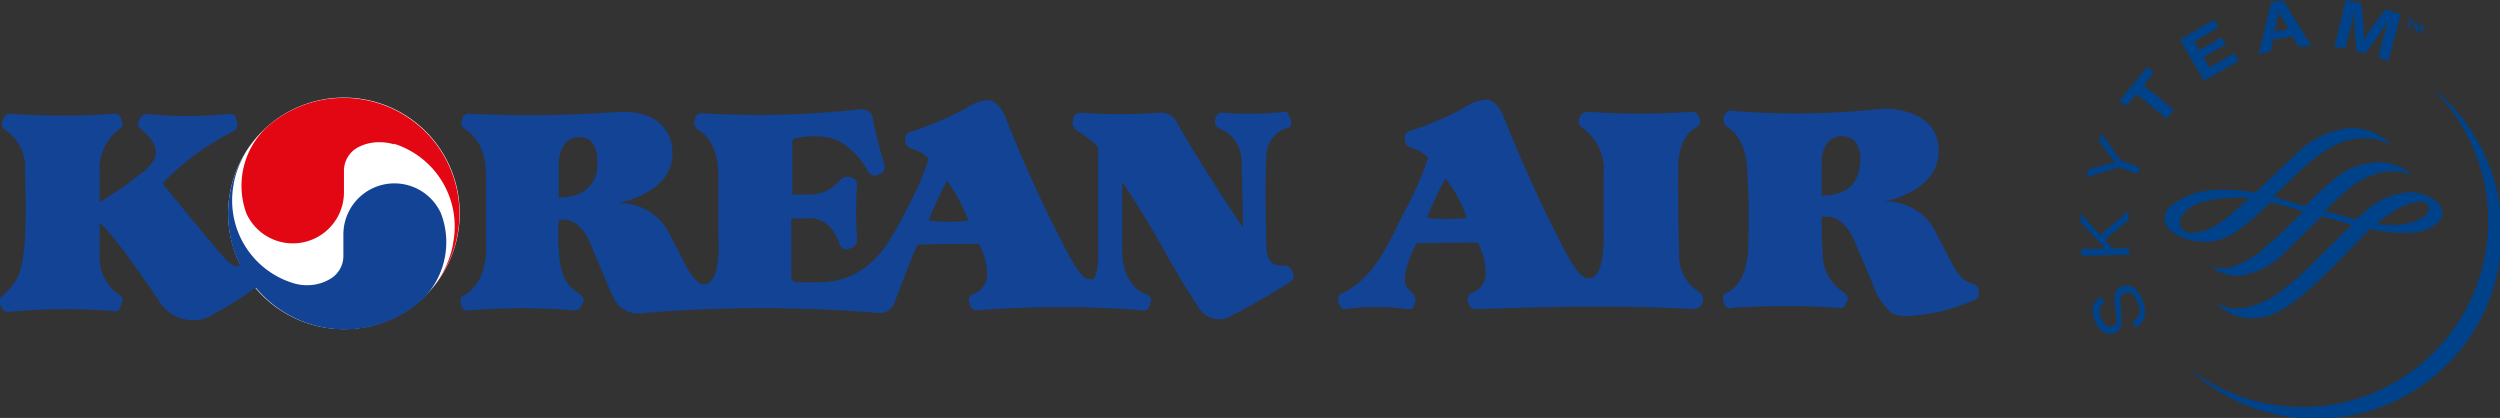 <svg xmlns="http://www.w3.org/2000/svg" viewBox="0 0 175.75 29.38"><rect x="0" y="0" width="175.75" height="29.38" fill="#333333" stroke="none"/><defs><style>.cls-1{fill:#124395;}.cls-2{fill:#fff;}.cls-3{fill:#e30613;}.cls-4{fill:#004289;}</style></defs><title>KE</title><g id="Layer_2" data-name="Layer 2"><g id="Layer_1-2" data-name="Layer 1"><path class="cls-1" d="M43.72,7.85A87.14,87.14,0,0,1,33.06,8a.45.45,0,0,0-.56.39.48.48,0,0,0,.15.66c.39.27,1.52.93,1.52,3.39V17.2s.22,2.6-1.57,3.58c0,0-.37.12-.17.64a.43.43,0,0,0,.54.4,44.89,44.89,0,0,1,7.39,0s.34,0,.44-.2a1.57,1.57,0,0,1,.12-.25s.34-.34-.17-.69-1.38-.86-1.45-3a10.59,10.59,0,0,1,0-2.24h.32s1.11-.1,1.84,1.57c0,0,1.42,3.44,1.64,3.85A1.93,1.93,0,0,0,45.29,22a100.68,100.68,0,0,1,16.42,0,1.09,1.09,0,0,0,1.16-.68s1.32-3.56,1.64-4.12c0,0,2.8-.08,4.32-.05a4.64,4.64,0,0,1,.56,2.11,1.44,1.44,0,0,1-1,1.42.5.5,0,0,0-.22.69.51.51,0,0,0,.56.44,75.16,75.16,0,0,1,11.52,0s.44.17.59-.42a.47.47,0,0,0-.2-.68s-1.75-.4-1.75-3.17,0-4.74,0-4.74,1.33,1.89,2.9,4.71,2.41,4,2.41,4a1.67,1.67,0,0,0,2.33.71,46.35,46.35,0,0,0,4.18-2.41.45.45,0,0,0,.17-.64l-.15-.29s0-.17-.54-.22c0,0-1.15.27-1.17-1.38s-.1-4,0-6.36A2.1,2.1,0,0,1,90.45,9s.49,0,.27-.64l-.15-.3s0-.24-.34-.19a23.06,23.06,0,0,1-4.3.05.5.5,0,0,0-.49.49s-.12.44.22.59a2.48,2.48,0,0,1,1.62,2.48c.07,1.89.1,4.52.1,4.52s-2.8-4.13-4.59-7.29a1.28,1.28,0,0,0-1.35-.78,39.79,39.79,0,0,1-5.42,0,.52.52,0,0,0-.59.51.64.64,0,0,0,.29.74s1.48.93,1.48,1.25,0,6.85,0,6.85.12,2.68-.59,2.33c0,0-.42.27-1.42-1.58a94.77,94.77,0,0,1-4.42-9.57s-.44-1.42-1.35-1.42a2.74,2.74,0,0,0-1.11.34A21.26,21.26,0,0,1,64,9.27a.5.5,0,0,0-.34.64s-.07.37.47.57a2.25,2.25,0,0,1,1.15.69,22,22,0,0,1-1.6,3.68c-1,1.87-2.35,5-6.16,5h-1.5s-.39.05-.39-.49v-4h1S58.26,15,59,17.08c0,0,.15.64.69.39a.63.63,0,0,0,.56-.69,27.79,27.79,0,0,1,0-3.76.5.5,0,0,0-.44-.54.6.6,0,0,0-.69.12,2.82,2.82,0,0,1-2.31,1.08H55.7V10s0-.24.15-.27,2.31-.54,3.56.47A5.52,5.52,0,0,1,61,12a.55.55,0,0,0,.88.2s.49-.07.24-.84a25.79,25.79,0,0,1-.74-2.95.8.8,0,0,0-.91-.73,64.72,64.72,0,0,1-11,.29.49.49,0,0,0-.61.42.55.55,0,0,0,.19.71s1.45.66,1.45,3.22v4.27s.25,3.39-1,3.39c0,0-.52.22-1.4-1.52s-.93-1.79-.93-1.79a3.87,3.87,0,0,0-3.78-2.38s4.25-.71,3.86-3.9c0,0-.07-2.43-3.27-2.53Zm-4.44,6v-2.4s0-1.8,1.45-1.8,1.24,1.75,1.26,2-.08,2.24-2.7,2.24Zm26,1.62s.91-2.13,1.3-2.75a11.86,11.86,0,0,1,1.5,2.78,10.39,10.39,0,0,1-2.8,0Z"/><path class="cls-1" d="M112.74,16.54s.1,3.22-1.11,3c0,0-.42.27-1.43-1.57a96.08,96.08,0,0,1-4.42-9.58S105.35,7,104.44,7a2.78,2.78,0,0,0-1.11.34,21.07,21.07,0,0,1-4.22,1.87.5.5,0,0,0-.34.64s-.07.37.47.56a2.24,2.24,0,0,1,1.15.69,22.21,22.21,0,0,1-1.6,3.68c-1,1.87-1.94,4.59-4.37,5.82,0,0-.47.1-.32.66s.49.47.49.47a15.52,15.52,0,0,1,4.32,0c.64.05.54-.47.54-.47a.41.41,0,0,0-.05-.51l-.27-.35s-1.06-.27.44-3.29c0,0,2.8-.07,4.32-.05a4.65,4.65,0,0,1,.56,2.11,1.45,1.45,0,0,1-1,1.43.49.49,0,0,0-.22.69.51.51,0,0,0,.56.44c.49,0,8.64-.39,15.27,0a.59.59,0,0,0,.59-.4.61.61,0,0,0-.2-.81,2.94,2.94,0,0,1-1.4-2.68c-.1-2.09-.07-6-.07-6s-.1-2.21,1.3-2.9a.48.48,0,0,0,.17-.66.51.51,0,0,0-.54-.42,53.18,53.18,0,0,1-7.27,0s-.49,0-.59.4a.53.53,0,0,0,.18.71,3.62,3.62,0,0,1,1.5,3.34v4.25Zm-11.13-4a8.75,8.75,0,0,1,1.5,2.78,13.23,13.23,0,0,1-2.8,0,22.59,22.59,0,0,1,1.3-2.75Z"/><path class="cls-1" d="M132.29,7.65a55.82,55.82,0,0,1-10.41.15.55.55,0,0,0-.71.49s-.05.44.22.61,1.37.84,1.45,3.14.12,1.65.07,4.79c0,0,.19,3-1.52,3.75,0,0-.44.1-.19.74,0,0,.14.49.56.32a58.23,58.23,0,0,1,7.51,0s.39.15.52-.37c0,0,.32-.34-.17-.72A3.15,3.15,0,0,1,128.14,18c-.1-1.55-.08-2.77-.08-2.77h.35s1.15-.15,1.94,1.67,1.33,3.15,1.33,3.15A4.19,4.19,0,0,0,133,22s.34.32,1.62.18a12.9,12.9,0,0,0,4.15-1.08.47.47,0,0,0,.32-.64s.1-.41-.49-.54-1-.69-1.45-1.53-1.06-2.06-1.06-2.06a3.88,3.88,0,0,0-3.66-2.16s3.86-.66,3.86-3.56-3.44-2.95-3.44-2.95Zm-4.23,6.11v-2.4s0-1.79,1.4-1.79,1.37,1.52,1.3,2-.2,2.18-2.7,2.18Z"/><path class="cls-2" d="M32.32,15a8.14,8.14,0,1,1-8.14-8.14A8.14,8.14,0,0,1,32.32,15Z"/><path class="cls-3" d="M27.68,10.1a6.09,6.09,0,0,1,4.17,7v.05A6.87,6.87,0,0,1,30.6,20h0A8.14,8.14,0,0,0,18.83,8.87h0A5.66,5.66,0,0,0,17.32,15v0a3.59,3.59,0,0,0,6.86-1.49V12a1.87,1.87,0,0,1,1-1.65h0A3.15,3.15,0,0,1,26.71,10a3.3,3.3,0,0,1,1,.15Z"/><path class="cls-1" d="M18,20.24a8.13,8.13,0,0,0,11.59.91l0,0A5.66,5.66,0,0,0,31,15v0a3.59,3.59,0,0,0-6.86,1.48V18a1.87,1.87,0,0,1-1,1.65h0a3.12,3.12,0,0,1-1.54.4,3.3,3.3,0,0,1-1-.15h0a6.07,6.07,0,0,1-4.28-5.8,5.91,5.91,0,0,1,.11-1.16v-.05A6.88,6.88,0,0,1,17.77,10v0a8.16,8.16,0,0,0-.88,8.67l-.07,0s-.32.25-1-.49-4.4-5.28-4.4-5.28A18,18,0,0,1,16.2,9.34s.62-.19.47-.73l-.1-.32s0-.34-.56-.27a29.85,29.85,0,0,1-5.65,0,.62.62,0,0,0-.54.32s-.25.42,0,.66,1.13.86,1.13,1.69c0,0,.2.62-1.15,1.6A31.05,31.05,0,0,1,7,14.23l0-2.3A3.5,3.5,0,0,1,8.39,9.07a.37.37,0,0,0,.22-.46l-.1-.24A.43.43,0,0,0,8,8a51.85,51.85,0,0,1-7.27,0,.48.48,0,0,0-.44.23l-.1.2s-.17.44.1.64A3.22,3.22,0,0,1,1.76,12s.12,3.85-.05,5.35-.29,2.36-1.5,3.41A.54.54,0,0,0,0,21.4l.17.32s.12.25.54.2A41.63,41.63,0,0,1,8,21.87a.31.31,0,0,0,.39-.17l.17-.35a.47.47,0,0,0-.17-.62A3.19,3.19,0,0,1,7,18.16c0-1.52,0-2.48,0-2.48s.66.27,4.2,5.5a2.75,2.75,0,0,0,3.9.86,22.57,22.57,0,0,0,2.75-1.74l.08-.05Z"/><polygon class="cls-4" points="169.43 1.45 169.27 1.37 169.31 1.28 169.75 1.48 169.71 1.57 169.55 1.5 169.33 1.98 169.22 1.93 169.43 1.45 169.43 1.45"/><polygon class="cls-4" points="169.84 1.52 170.02 1.61 169.94 2.1 169.95 2.1 170.29 1.74 170.47 1.82 170.19 2.39 170.09 2.33 170.31 1.87 170.31 1.87 169.93 2.26 169.83 2.21 169.9 1.67 169.9 1.67 169.67 2.13 169.56 2.08 169.84 1.52 169.84 1.52"/><path class="cls-4" d="M171.17,6.38h0a13.07,13.07,0,0,1-17.37,19.46v0a13.07,13.07,0,1,0,17.4-19.49Z"/><path class="cls-4" d="M148,21.24c-.41.23-.51.58-.29,1.12s.5.7.83.57.31-.33.2-.92l0-.23a2.34,2.34,0,0,1-.06-1.08.76.76,0,0,1,.47-.56c.59-.24,1.15.13,1.48,1s.17,1.58-.54,1.87l-.17-.44c.49-.21.61-.67.35-1.32s-.55-.77-.91-.63-.36.38-.25,1l0,.25,0,.22a1.92,1.92,0,0,1,0,.8.71.71,0,0,1-.45.51c-.56.22-1.09-.1-1.39-.85s-.15-1.41.47-1.69l.17.43Z"/><polygon class="cls-4" points="147.64 16.52 149.62 14.85 149.63 15.47 147.96 16.86 148.5 17.46 149.68 17.43 149.69 17.91 146.32 17.99 146.31 17.5 147.64 17.48 147.82 17.48 147.99 17.47 147.88 17.35 147.76 17.23 146.27 15.62 146.25 14.98 147.64 16.52 147.64 16.52"/><path class="cls-4" d="M149.13,11.3l1.3.46-.16.46-1.3-.46-2.33.7.2-.56,1.44-.4.18,0,.24-.06a3.61,3.61,0,0,1-.26-.33l-.89-1.21.19-.53,1.39,2Z"/><polygon class="cls-4" points="151.41 5.11 150.7 5.99 152.82 7.72 152.31 8.35 150.19 6.61 149.48 7.47 149 7.08 150.93 4.72 151.41 5.11 151.41 5.11"/><polygon class="cls-4" points="155.96 1.92 154.26 2.92 154.62 3.54 156.18 2.62 156.47 3.12 154.91 4.03 155.33 4.75 157.07 3.73 157.38 4.27 154.95 5.69 153.25 2.79 155.65 1.38 155.96 1.92 155.96 1.92"/><path class="cls-4" d="M162.48,3.23l-.88.06-.43-.73-1.36.22-.19.83-.84.22.89-3.68.83-.13,2,3.22Zm-1.93-1.74a5.6,5.6,0,0,1-.36-.69,6.62,6.62,0,0,1-.14.77l-.14.64,1-.16-.33-.57Z"/><path class="cls-4" d="M167.9,4.31,167.19,4l.27-1c0-.12.07-.28.13-.48s.1-.38.14-.5l.13-.42.08-.24c-.2.34-.28.46-.46.74l-.21.31-1,1.34-.61-.16L165.51,2c0-.08,0-.2,0-.36s0-.37,0-.48,0-.23,0-.41l-.08.41c-.1.44-.14.64-.28,1.17l-.28,1.08-.75-.12L164.9,0,166,.22l.16,1.56a6.94,6.94,0,0,1,0,1.11,5.31,5.31,0,0,1,.32-.56l.26-.4L167.7.66l1.07.36-.88,3.29Z"/><path class="cls-4" d="M161.46,10.8c-.41.36-1.22,1.14-2,1.89l-.89.85a12.11,12.11,0,0,0-2.17-.19,5.72,5.72,0,0,0-3.83,1.15,1.19,1.19,0,0,0-.39.87c0,.79.93,1.19,1.2,1.3a3.94,3.94,0,0,0,4-.51,21.19,21.19,0,0,0,2.23-1.93c.52.12,1.11.27,1.74.46l.58.17c-.76.74-1.53,1.53-2.25,2.16l-.05,0a6.32,6.32,0,0,1-2.77,1.75,2.11,2.11,0,0,1-1.43-.1s0,0,0,0a2.68,2.68,0,0,0,2.16.7,5.66,5.66,0,0,0,3.13-1.71l1.5-1.47,1-1,2.12.62h0S164,17.12,164,17.12l-1.13,1.12a21.46,21.46,0,0,1-2.46,2.18,5.93,5.93,0,0,1-2.91,1.26,2.83,2.83,0,0,1-1.59-.31s-.05,0-.05,0a3.39,3.39,0,0,0,2.47,1c1.36,0,2.56-.69,4.44-2.42.86-.78,1.71-1.66,2.45-2.44l1.39-1.41a10.72,10.72,0,0,0,2.64.27c1.32,0,2.45-.66,2.46-1.38a1.19,1.19,0,0,0-.69-1,3,3,0,0,0-1.62-.47,4.9,4.9,0,0,0-3.07,1.3l-.7.61-.26-.07-1.94-.54c.57-.53,1.06-1,1.5-1.38a5.3,5.3,0,0,1,2.92-1.38,3.42,3.42,0,0,1,1.73.27s0,0,0,0a3.5,3.5,0,0,0-2.46-.93,5.06,5.06,0,0,0-3.07,1.24,23.88,23.88,0,0,0-2,1.85l-1-.3-.24-.07-1-.31s.59-.55.59-.55c.69-.68,1.35-1.32,1.86-1.76,1.86-1.56,3-1.77,3.85-1.77a3.52,3.52,0,0,1,2.11.55s0,0,0,0A4,4,0,0,0,165.28,9a6.17,6.17,0,0,0-3.83,1.79Zm-7.31,5.58c-.6,0-.9-.29-.9-.75,0-.06,0-1.54,3.42-1.71a8.2,8.2,0,0,1,1.47,0s-.38.33-.38.33l-.21.19c-.82.74-2.18,2-3.4,1.89Zm13.67-1.2a4.67,4.67,0,0,1,2.28-1c.3,0,.65.1.65.47s-.36.69-1.06.94a6.21,6.21,0,0,1-2.6.16,6.84,6.84,0,0,1,.73-.59Z"/><polygon class="cls-4" points="161.12 15.9 161.12 16.91 161.12 15.9 161.12 15.9"/></g></g></svg>